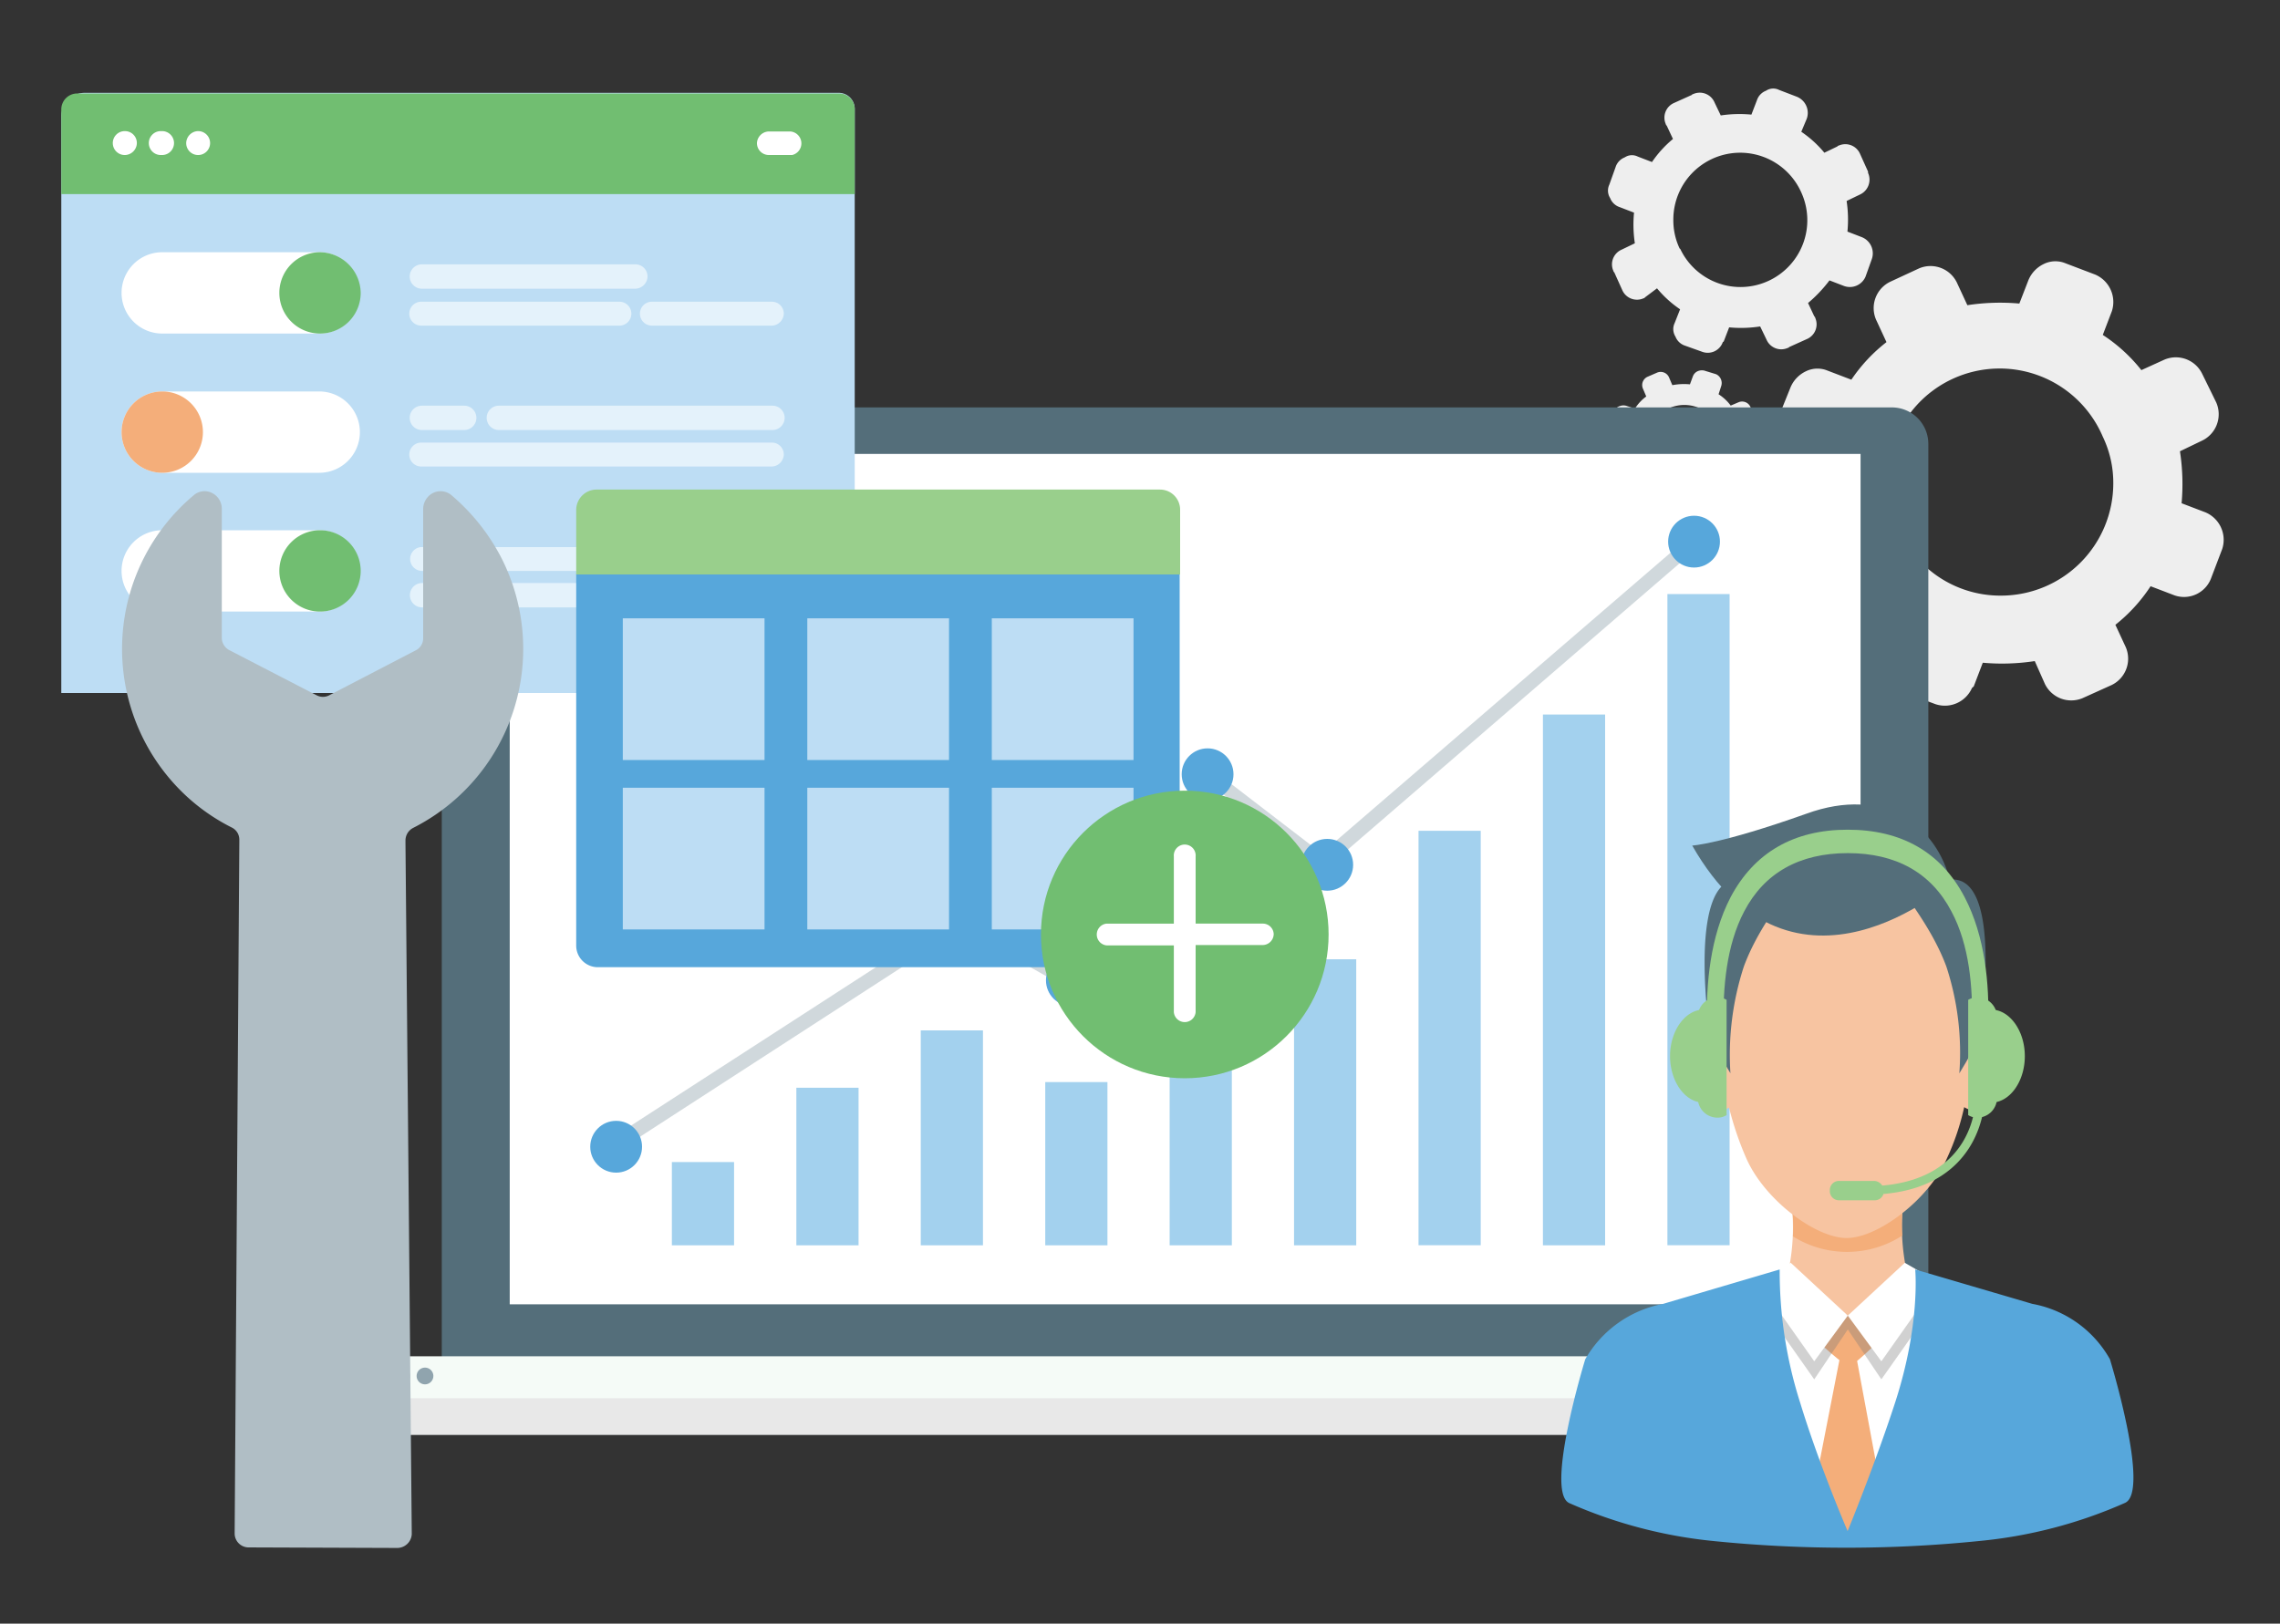 <svg id="Layer_1" data-name="Layer 1" xmlns="http://www.w3.org/2000/svg" viewBox="0 0 250 178.06"><rect x="0" y="0" width="250" height="178.06" fill="#333333" stroke="none"/><defs><style>.cls-1{fill:#eee;}.cls-2{fill:#546e7a;}.cls-3{fill:#f5fbf7;}.cls-4{fill:#e8e8e8;}.cls-5{fill:#90a4ae;}.cls-6{fill:#fff;}.cls-7{fill:#a3d1ee;}.cls-8{fill:#57a7db;}.cls-9{fill:#d0d8dc;}.cls-10{fill:#bdddf4;}.cls-11{fill:#71be71;}.cls-12{fill:#f4ae7a;}.cls-13{fill:#e4f2fb;}.cls-14{fill:#b0bec5;}.cls-15{fill:#99cf8c;}.cls-16{fill:#f7c4a1;}.cls-17{fill:#7d7d7d;opacity:0.35;isolation:isolate;}</style></defs><title>bi-support</title><g id="_Group_" data-name=" Group "><g id="_Group_2" data-name=" Group 2"><path id="_Compound_Path_" data-name=" Compound Path " class="cls-1" d="M189,37.46l.6-1.56A13.68,13.68,0,0,0,193,35.8l.69,1.43a1.76,1.76,0,0,0,2.35.92s.09,0,.14-.09l1.93-.87a1.76,1.76,0,0,0,.92-2.35s0-.09-.09-.14l-.69-1.47a15,15,0,0,0,2.35-2.48l1.56.6a1.87,1.87,0,0,0,2.39-1v0l.69-1.93A1.91,1.91,0,0,0,204.13,26l-1.56-.6a13.68,13.68,0,0,0-.09-3.36l1.43-.69a1.8,1.8,0,0,0,.92-2.39s0-.09,0-.14l-.87-1.93a1.76,1.76,0,0,0-2.35-.92s-.09,0-.14.09l-1.43.69a12.05,12.05,0,0,0-2.53-2.3l.6-1.43A1.91,1.91,0,0,0,197,10.6l-1.93-.74a1.43,1.43,0,0,0-1.43.09,1.69,1.69,0,0,0-1,1.06l-.6,1.56a13.68,13.68,0,0,0-3.36.09L188,11.24a1.76,1.76,0,0,0-2.35-.92s-.09,0-.14.09l-1.93.87a1.76,1.76,0,0,0-.92,2.35s0,.09.09.14l.69,1.47a12.05,12.05,0,0,0-2.3,2.53l-1.56-.6a1.43,1.43,0,0,0-1.43.09,1.69,1.69,0,0,0-1,1.06l-.69,1.93a1.53,1.53,0,0,0,.09,1.47,1.69,1.69,0,0,0,1.06,1l1.56.6a13.68,13.68,0,0,0,.09,3.36l-1.43.69a1.76,1.76,0,0,0-.92,2.35s0,.09.09.14l.87,1.93a1.76,1.76,0,0,0,2.35.92s.09,0,.14-.09l1.33-1a12.05,12.05,0,0,0,2.53,2.3l-.6,1.52a1.53,1.53,0,0,0,.09,1.47,1.69,1.69,0,0,0,1.06,1l1.93.69a1.75,1.75,0,0,0,2.21-1.1Zm-4.83-10.21a7.18,7.18,0,0,1-.69-3.08,7.33,7.33,0,0,1,14-3.13h0a7.33,7.33,0,0,1-3.54,9.75,7.31,7.31,0,0,1-9.7-3.49A0,0,0,0,1,184.17,27.25Z"/><path id="_Compound_Path_2" data-name=" Compound Path 2" class="cls-1" d="M183.71,55.9,184,55a6.82,6.82,0,0,0,1.93-.09l.37.87a1,1,0,0,0,1.29.51,0,0,0,0,0,0,0l1.06-.46a1,1,0,0,0,.51-1.29,0,0,0,0,0,0,0l-.37-.87A4.88,4.88,0,0,0,190,52.26l.87.28a1,1,0,0,0,1.33-.6l.37-1.06a1.08,1.08,0,0,0-.6-1.33l-.87-.28a6.82,6.82,0,0,0-.09-1.93l.87-.37a1,1,0,0,0,.51-1.29,0,0,0,0,0,0,0l-.46-1.06a1,1,0,0,0-1.29-.51,0,0,0,0,0,0,0l-.87.37a4.88,4.88,0,0,0-1.33-1.24l.28-.87a1.07,1.07,0,0,0-.55-1.33L187,40.68a1.14,1.14,0,0,0-.78,0,1,1,0,0,0-.6.6l-.32.87a6.82,6.82,0,0,0-1.93.09l-.37-.87a1,1,0,0,0-1.29-.51,0,0,0,0,0,0,0l-1.06.46a1,1,0,0,0-.51,1.29,0,0,0,0,0,0,0l.37.87a4.88,4.88,0,0,0-1.24,1.33l-.87-.28a1.14,1.14,0,0,0-.78,0,.9.9,0,0,0-.6.55l-.37,1.06a1.14,1.14,0,0,0,0,.78,1.09,1.09,0,0,0,.6.6l.87.28a6.82,6.82,0,0,0,.09,1.93l-.87.37a1,1,0,0,0-.51,1.29,0,0,0,0,0,0,0l.46,1.06a1,1,0,0,0,1.29.51,0,0,0,0,0,0,0l.87-.37a4.88,4.88,0,0,0,1.33,1.24l-.28.87a1.14,1.14,0,0,0,0,.78,1,1,0,0,0,.6.6l1.06.37A1.3,1.3,0,0,0,183.71,55.9ZM181,50.19a3.34,3.34,0,0,1-.37-1.75A4.05,4.05,0,0,1,183,44.77a4.15,4.15,0,0,1,5.43,2,3.34,3.34,0,0,1,.37,1.75,4.05,4.05,0,0,1-2.39,3.68,4.19,4.19,0,0,1-5.43-2Z"/><path id="_Compound_Path_3" data-name=" Compound Path 3" class="cls-1" d="M216.41,75.3l1-2.62a23.69,23.69,0,0,0,5.7-.18L224.22,75a3.21,3.21,0,0,0,4.14,1.56l3.17-1.43A3.21,3.21,0,0,0,233.1,71l-1.15-2.48a17.8,17.8,0,0,0,3.86-4.23l2.62,1a3.17,3.17,0,0,0,4-1.84l1.24-3.26a3.27,3.27,0,0,0-1.84-4l-2.62-1a23.69,23.69,0,0,0-.18-5.7l2.39-1.15A3.21,3.21,0,0,0,243,44.12L241.47,41a3.21,3.21,0,0,0-4.14-1.56l-2.53,1.15a17.8,17.8,0,0,0-4.23-3.86l1-2.62a3.27,3.27,0,0,0-1.84-4l-3.26-1.24a2.89,2.89,0,0,0-2.39.09,3.41,3.41,0,0,0-1.66,1.75l-1,2.58a23.69,23.69,0,0,0-5.7.18l-1.15-2.48a3.21,3.21,0,0,0-4.14-1.56l-3.17,1.47a3.21,3.21,0,0,0-1.56,4.14l1.15,2.48A17.8,17.8,0,0,0,203,41.64l-2.62-1a2.89,2.89,0,0,0-2.39.09,3.41,3.41,0,0,0-1.66,1.75L195,45.78a2.89,2.89,0,0,0,.09,2.39,3.41,3.41,0,0,0,1.75,1.66l2.62,1a23.69,23.69,0,0,0,.18,5.7l-2.53,1.15a3.21,3.21,0,0,0-1.56,4.14L197,65a3.21,3.21,0,0,0,4.14,1.56l2.53-1.15a17.8,17.8,0,0,0,4.23,3.86l-1,2.62a2.89,2.89,0,0,0,.09,2.39,3.41,3.41,0,0,0,1.75,1.66L212,77.14a3.25,3.25,0,0,0,4.23-1.7C216.36,75.35,216.36,75.3,216.41,75.3Zm-8.19-17.2a12.29,12.29,0,1,1,22.35-10.21,11.66,11.66,0,0,1,1.15,5.1A12.32,12.32,0,0,1,219.4,65.32a12.14,12.14,0,0,1-11.17-7.22Z"/></g></g><g id="_Group_3" data-name=" Group 3"><path id="_Path_4" data-name=" Path 4" class="cls-2" d="M52.44,44.68a4,4,0,0,0-4,4h0v100a4.07,4.07,0,0,0,4,4h155a4,4,0,0,0,4-4h0v-100a4,4,0,0,0-4-4h-155v0Z"/><path id="_Path_5" data-name=" Path 5" class="cls-3" d="M39.57,157.34H220.25a8.62,8.62,0,0,0,8.6-8.6H31A8.62,8.62,0,0,0,39.57,157.34Z"/><path id="_Path_6" data-name=" Path 6" class="cls-4" d="M32.3,153.34a8.61,8.61,0,0,0,7.27,4H220.25a8.5,8.5,0,0,0,7.27-4Z"/><circle id="_Path_7" data-name=" Path 7" class="cls-5" cx="46.6" cy="150.9" r="0.92"/><circle id="_Path_8" data-name=" Path 8" class="cls-5" cx="43.94" cy="150.9" r="1.01"/><circle id="_Path_9" data-name=" Path 9" class="cls-5" cx="41.22" cy="150.9" r="1.01"/><rect class="cls-6" x="55.89" y="49.78" width="148.12" height="93.26"/></g><g id="_Group_2-2" data-name="&lt;Group&gt;"><rect id="_Path_" data-name="&lt;Path&gt;" class="cls-7" x="73.67" y="127.44" width="6.82" height="9.13"/><rect id="_Path_2" data-name="&lt;Path&gt;" class="cls-7" x="87.32" y="119.29" width="6.82" height="17.28"/><rect id="_Path_3" data-name="&lt;Path&gt;" class="cls-7" x="100.96" y="113" width="6.82" height="23.57"/><rect id="_Path_4-2" data-name="&lt;Path&gt;" class="cls-7" x="114.61" y="118.67" width="6.82" height="17.9"/><rect id="_Path_5-2" data-name="&lt;Path&gt;" class="cls-7" x="128.25" y="98.38" width="6.82" height="38.19"/><rect id="_Path_6-2" data-name="&lt;Path&gt;" class="cls-7" x="141.89" y="105.2" width="6.82" height="31.37"/><rect id="_Path_7-2" data-name="&lt;Path&gt;" class="cls-7" x="155.54" y="91.11" width="6.82" height="45.45"/><rect id="_Path_8-2" data-name="&lt;Path&gt;" class="cls-7" x="169.18" y="78.36" width="6.82" height="58.21"/><rect id="_Path_9-2" data-name="&lt;Path&gt;" class="cls-7" x="182.83" y="65.15" width="6.82" height="71.41"/></g><g id="_Group_3-2" data-name="&lt;Group&gt;"><rect id="_Path_10" data-name="&lt;Path&gt;" class="cls-8" x="67.11" y="63.38" width="27.82" height="2.66"/><rect id="_Path_11" data-name="&lt;Path&gt;" class="cls-8" x="67.11" y="70.12" width="50.33" height="1.59"/><rect id="_Path_12" data-name="&lt;Path&gt;" class="cls-8" x="67.11" y="75.17" width="42.71" height="1.59"/><rect id="_Path_13" data-name="&lt;Path&gt;" class="cls-8" x="67.11" y="80.13" width="47.31" height="1.59"/><rect id="_Path_14" data-name="&lt;Path&gt;" class="cls-8" x="67.11" y="85.18" width="36.86" height="1.59"/><path id="_Compound_Path_2-2" data-name="&lt;Compound Path&gt;" class="cls-8" d="M67.11,91.47v4.78h16.3V91.47Zm13.56,3.19H69.86V93.06H80.67Z"/></g><g id="_Group_4" data-name="&lt;Group&gt;"><path id="_Path_15" data-name="&lt;Path&gt;" class="cls-9" d="M66.49,126.82a.67.67,0,0,1-.62-.35.78.78,0,0,1,.18-1l38.9-25.16a.66.66,0,0,1,.8,0l11.61,6.47,14.26-22.42a.81.81,0,0,1,.53-.35c.18,0,.44,0,.53.18l12.23,9.39,40.31-34.73a.75.75,0,1,1,1,1.15L145.44,95.19a.59.59,0,0,1-.89,0l-12-9.3-14.26,22.33a.71.71,0,0,1-1,.27l-11.87-6.65-38.45,24.9c-.18,0-.27.09-.44.09Z"/></g><circle id="_Path_16" data-name="&lt;Path&gt;" class="cls-8" cx="67.56" cy="125.76" r="2.84"/><circle id="_Path_17" data-name="&lt;Path&gt;" class="cls-8" cx="104.95" cy="101.22" r="2.84"/><circle id="_Path_18" data-name="&lt;Path&gt;" class="cls-8" cx="117.53" cy="107.51" r="2.84"/><circle id="_Path_19" data-name="&lt;Path&gt;" class="cls-8" cx="132.41" cy="84.91" r="2.84"/><circle id="_Path_20" data-name="&lt;Path&gt;" class="cls-8" cx="145.53" cy="94.84" r="2.84"/><circle id="_Path_21" data-name="&lt;Path&gt;" class="cls-8" cx="185.75" cy="59.4" r="2.84"/><path class="cls-6" d="M52.84,62.89l-3.72-3.72,3.72-3.72-1.15-1.15L46.9,59.07l4.78,4.78Zm4.23,0,3.72-3.72-3.72-3.72,1.15-1.15L63,59.07l-4.78,4.78Z"/><path class="cls-10" d="M93.72,12V76h-87V12.75a2.57,2.57,0,0,1,2.57-2.57H92A1.76,1.76,0,0,1,93.72,12Z"/><path class="cls-11" d="M93.72,12v9.29h-87V12a1.75,1.75,0,0,1,1.75-1.75H92A1.72,1.72,0,0,1,93.72,12Z"/><path class="cls-6" d="M13.75,17h0a1.31,1.31,0,1,1-.14-2.62h.14A1.3,1.3,0,0,1,15,15.8,1.34,1.34,0,0,1,13.75,17Z"/><path class="cls-6" d="M17.7,17h0a1.31,1.31,0,0,1-.14-2.62h.14A1.31,1.31,0,1,1,17.84,17Z"/><path class="cls-6" d="M21.66,17h0a1.3,1.3,0,0,1-1.24-1.38,1.34,1.34,0,0,1,1.24-1.24h0A1.31,1.31,0,1,1,21.79,17Z"/><path class="cls-6" d="M86.73,17H84.29A1.3,1.3,0,0,1,83,15.66a1.34,1.34,0,0,1,1.24-1.24h2.44A1.31,1.31,0,0,1,86.86,17Z"/><path class="cls-6" d="M17.79,42.93H35a4.46,4.46,0,1,1,0,8.92H17.79a4.46,4.46,0,1,1,0-8.92Z"/><path class="cls-12" d="M22.25,47.39a4.46,4.46,0,1,1-4.46-4.46h0A4.46,4.46,0,0,1,22.25,47.39Z"/><path class="cls-6" d="M35.08,36.58H17.79a4.46,4.46,0,1,1,0-8.92H35a4.46,4.46,0,0,1,0,8.92Z"/><path class="cls-11" d="M39.55,32.12a4.46,4.46,0,1,1-4.46-4.46h0A4.53,4.53,0,0,1,39.55,32.12Z"/><path class="cls-6" d="M35.08,67.07H17.79a4.46,4.46,0,1,1,0-8.92H35a4.46,4.46,0,0,1,0,8.92Z"/><path class="cls-11" d="M39.55,62.61a4.46,4.46,0,1,1-4.46-4.46h0A4.46,4.46,0,0,1,39.55,62.61Z"/><path class="cls-13" d="M69.67,62.61H46.26A1.31,1.31,0,0,1,46.12,60H69.71a1.31,1.31,0,0,1,.14,2.62Z"/><path class="cls-13" d="M52.28,66.61h-6a1.33,1.33,0,1,1,0-2.67h6a1.33,1.33,0,0,1,1.33,1.33A1.4,1.4,0,0,1,52.28,66.61Z"/><path class="cls-13" d="M84.7,66.61H56a1.33,1.33,0,1,1,0-2.67H84.7a1.33,1.33,0,1,1,0,2.67Z"/><path class="cls-13" d="M50.9,47.16H46.26a1.33,1.33,0,0,1,0-2.67H50.9a1.33,1.33,0,0,1,0,2.67Z"/><path class="cls-13" d="M84.7,47.16h-30a1.33,1.33,0,0,1,0-2.67h30a1.33,1.33,0,0,1,0,2.67Z"/><path class="cls-13" d="M84.7,51.16H46.26a1.31,1.31,0,0,1-.14-2.62H84.7a1.3,1.3,0,0,1,1.24,1.38A1.37,1.37,0,0,1,84.7,51.16Z"/><path class="cls-13" d="M69.67,31.66H46.26a1.33,1.33,0,0,1,0-2.67H69.71A1.33,1.33,0,0,1,71,30.33a1.37,1.37,0,0,1-1.38,1.33Z"/><path class="cls-13" d="M67.83,35.71H46.26a1.31,1.31,0,0,1-.14-2.62H67.83A1.31,1.31,0,1,1,68,35.71Z"/><path class="cls-13" d="M84.7,35.71H71.55a1.31,1.31,0,1,1-.14-2.62H84.7a1.3,1.3,0,0,1,1.24,1.38A1.37,1.37,0,0,1,84.7,35.71Z"/><path class="cls-14" d="M43.59,169.76a1.6,1.6,0,0,0,1.56-1.52v0l-.69-75.74v-.32a1.55,1.55,0,0,1,.83-1.38A22,22,0,0,0,55,61.23a22.7,22.7,0,0,0-5.47-6.9,1.86,1.86,0,0,0-2.67.23,2,2,0,0,0-.46,1.24V70a1.48,1.48,0,0,1-.83,1.33l-9.47,4.92a1.47,1.47,0,0,1-1.38,0L25.15,71.3A1.54,1.54,0,0,1,24.32,70V55.8a1.92,1.92,0,0,0-1.1-1.75,1.81,1.81,0,0,0-2,.28,22,22,0,0,0-2.71,30.95,21.65,21.65,0,0,0,6.9,5.47,1.47,1.47,0,0,1,.83,1.38v.32l-.51,75.69a1.53,1.53,0,0,0,1.47,1.56h0Z"/><path class="cls-8" d="M63.18,62.94h66.17v40.74a2.37,2.37,0,0,1-2.39,2.39H65.57a2.37,2.37,0,0,1-2.39-2.39V62.94Z"/><path class="cls-15" d="M65.39,53.69h61.8a2.21,2.21,0,0,1,2.21,2.21h0V63H63.18V55.9a2.24,2.24,0,0,1,2.21-2.21Z"/><rect class="cls-10" x="68.29" y="67.81" width="15.54" height="15.54"/><rect class="cls-10" x="88.52" y="67.81" width="15.54" height="15.54"/><rect class="cls-10" x="108.75" y="67.81" width="15.54" height="15.54"/><rect class="cls-10" x="68.29" y="86.39" width="15.54" height="15.54"/><rect class="cls-10" x="88.52" y="86.39" width="15.54" height="15.54"/><rect class="cls-10" x="108.75" y="86.39" width="15.54" height="15.54"/><circle class="cls-11" cx="129.91" cy="102.48" r="15.77"/><path class="cls-6" d="M138.46,101.29H131.1V93.93a1.2,1.2,0,1,0-2.39,0v7.36h-7.36a1.2,1.2,0,0,0,0,2.39h7.36V111a1.2,1.2,0,0,0,2.39,0v-7.36h7.36a1.22,1.22,0,0,0,1.2-1.2A1.19,1.19,0,0,0,138.46,101.29Z"/><path class="cls-16" d="M208.68,132H196.45a23.41,23.41,0,0,1-7,19.45L202,166.58h1.2l12.55-15.18A23.38,23.38,0,0,1,208.68,132Z"/><path class="cls-6" d="M195.76,140.56a24,24,0,0,1-6.39,10.85l12.55,15.18h1.2l12.55-15.18a24,24,0,0,1-6.39-10.85l-6.71,3.72Z"/><path class="cls-12" d="M195.76,140.56c-.92,3.36,5.93,8.6,5.93,8.6l-3.4,17.43,4.28,2.58,4.28-2.58-3.22-17.34s6.62-5.38,5.75-8.69l-6.71,3.72Z"/><path class="cls-12" d="M208.68,132H196.45a19.21,19.21,0,0,1,.14,3.59,11.18,11.18,0,0,0,12-.09A16.79,16.79,0,0,1,208.68,132Z"/><path class="cls-16" d="M218.71,111.86c-.46-1.24-1.29-.6-1.93.23.18-9.47-4.83-14.26-4.83-14.26H193.18s-5,4.78-4.87,14.21c-.64-.78-1.43-1.33-1.89-.14-.87,2.21,1.15,5.2.78,8.28-.28,2.07,1.38,1.84,2.39,1.29a34.53,34.53,0,0,0,1.89,5.56c2,4.55,7.59,8.74,11,8.74s9-4.18,11-8.74a26.83,26.83,0,0,0,1.89-5.61c1,.6,2.71.83,2.44-1.24C217.56,117.06,219.53,114.07,218.71,111.86Z"/><path class="cls-2" d="M213.88,96.82s-17.2,15.41-28.33-4.09c0,0,3.08-.14,12.51-3.49C206.66,86.11,212.45,90.62,213.88,96.82Z"/><path class="cls-2" d="M212.77,96.73l-4,1.06c.51,1,3.17,4.23,4.64,8.19a30.36,30.36,0,0,1,1.43,11.73l.74-1.24a13.82,13.82,0,0,0,1.84-5.79C218,105.06,218.29,94.62,212.77,96.73Z"/><path class="cls-2" d="M189,116.46l.74,1.24A31.27,31.27,0,0,1,191.21,106c1.47-4,4.14-7.22,4.64-8.19l-4-1.06c-5.47-2.12-5.2,8.37-4.69,13.93A15.35,15.35,0,0,0,189,116.46Z"/><polygon class="cls-17" points="212.45 142.53 208.86 140.46 202.61 144.28 196.36 140.46 192.77 142.53 198.93 151.27 202.61 145.8 206.29 151.27 212.45 142.53"/><path class="cls-15" d="M189,112.23c-.09-3.82.28-8.55,2.25-12.28,2.21-4.23,6.07-6.39,11.36-6.39s9.15,2.16,11.36,6.39c2,3.72,2.35,8.46,2.25,12.28H218c.14-4.23-.32-9.52-2.58-13.84-2.58-4.92-6.9-7.4-12.83-7.4s-10.25,2.53-12.83,7.4c-2.25,4.32-2.71,9.61-2.58,13.84Z"/><path class="cls-15" d="M188,111a2.68,2.68,0,0,0-1.2-.28c-2,0-3.68,2.3-3.68,5.1s1.66,5.1,3.68,5.1a2.68,2.68,0,0,0,1.2-.28Z"/><path class="cls-15" d="M189.32,109.65a2,2,0,0,0-1-.28h0a2.16,2.16,0,0,0-2.16,2.16v8.88a2.16,2.16,0,0,0,2.16,2.16h0a1.85,1.85,0,0,0,1-.28Z"/><path class="cls-15" d="M217.6,120.64h-1c0,.37-.14,8.51-10.21,9.38a1.09,1.09,0,0,0-.87-.51h-3.82a1,1,0,0,0-1.06,1.06h0a1,1,0,0,0,1.06,1.06h3.82a1,1,0,0,0,1-.69C217.46,130,217.6,120.74,217.6,120.64Z"/><path class="cls-15" d="M217.14,111a2.68,2.68,0,0,1,1.2-.28c2,0,3.68,2.3,3.68,5.1s-1.66,5.1-3.68,5.1a2.68,2.68,0,0,1-1.2-.28Z"/><path class="cls-15" d="M215.81,109.65a2,2,0,0,1,1-.28h0a2.16,2.16,0,0,1,2.16,2.16v8.88a2.16,2.16,0,0,1-2.16,2.16h0a1.85,1.85,0,0,1-1-.28Z"/><polygon class="cls-6" points="202.61 144.28 206.29 149.29 212.45 140.56 208.86 138.49 202.61 144.28"/><polygon class="cls-6" points="202.61 144.28 198.93 149.29 192.77 140.56 196.36 138.49 202.61 144.28"/><path class="cls-8" d="M231.35,149.06a12.29,12.29,0,0,0-8.51-6.07L210,139.22s.6,6-2.21,14.62c-2.25,6.9-5.2,14.07-5.2,14.07s-3.08-7.13-5.2-14.07a47.41,47.41,0,0,1-2.25-14.62L182.33,143a12.49,12.49,0,0,0-8.51,6.07s-4.46,14.53-1.75,15.77a51.74,51.74,0,0,0,16,4.18A144.76,144.76,0,0,0,217,169a51.41,51.41,0,0,0,16-4.18C235.81,163.59,231.35,149.06,231.35,149.06Z"/></svg>